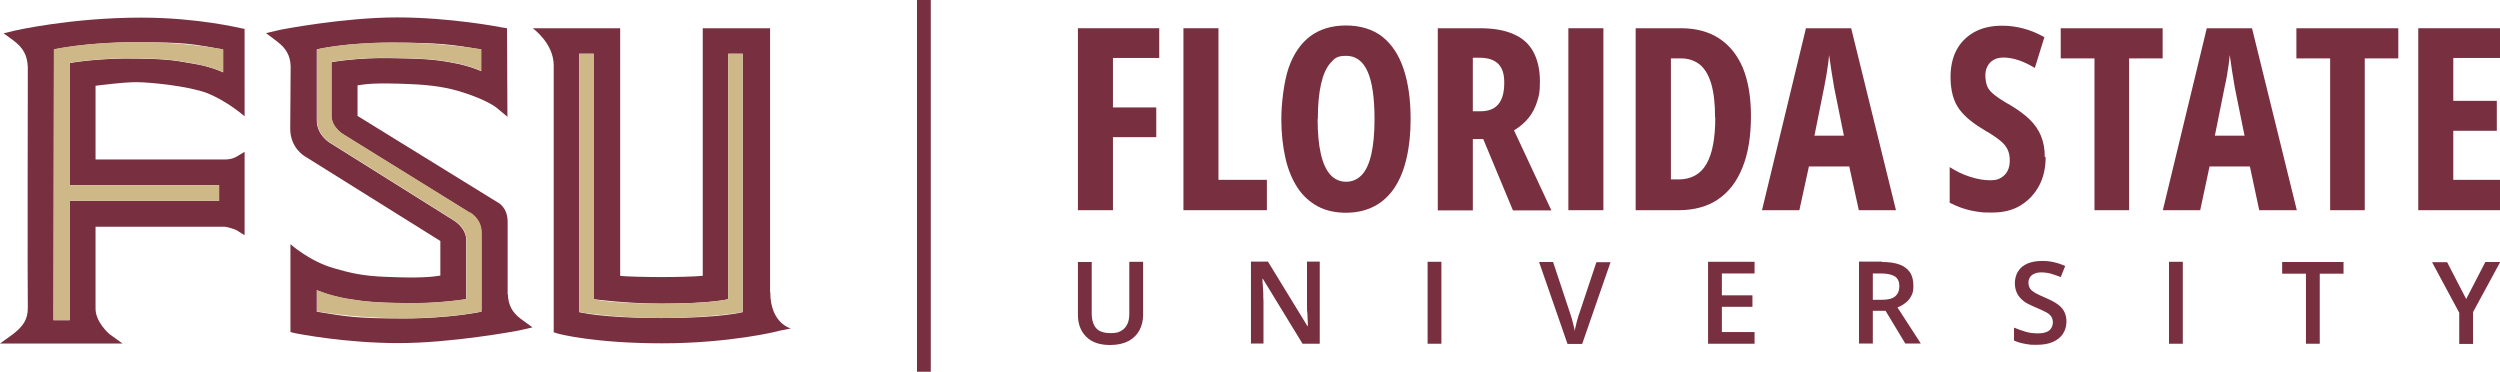 <?xml version="1.0" encoding="UTF-8"?>
<svg id="finals" xmlns="http://www.w3.org/2000/svg" version="1.1" viewBox="0 0 1177.5 175.1">
  <defs>
    <style>
      .cls-1 {
        fill: #ceb888;
      }

      .cls-1, .cls-2 {
        stroke-width: 0px;
      }

      .cls-2 {
        fill: #782f40;
      }
    </style>
  </defs>
  <g>
    <rect class="cls-2" x="431.9" width="6.5" height="175.1"/>
    <path class="cls-2" d="M362.7,137.7V13.3h-31.7v116.6c-3.4.4-12.9.6-19.2.6s-17.3-.2-19.7-.6V13.3h-41.2s9.9,7,9.9,17.5v125.7l1.9.6c.6.2,17.3,4.6,49.1,4.6s55-5.7,55.2-5.9l5.5-1.1s-9.7-2.3-9.7-17.1h0ZM349.8,147s-9.7,2.8-38.3,2.8-38.7-2.8-38.7-2.8V25.3h6.8v115.6s15,2.1,31.9,2.1c24.3,0,31.5-2.1,31.5-2.1V25.3h6.8v121.7h0Z"/>
    <g>
      <path class="cls-2" d="M66.6,8.3c-33.2,0-59.4,6.1-59.6,6.1l-5.3,1.3,4.4,3.2c4.9,3.6,6.8,7.2,7,12.9,0,0-.2,107.6,0,113.3,0,5.3-2.1,8.5-7,12.3l-6.1,4.4h57.7l-6.1-4.4s-6.8-5.7-6.6-12.3v-38.3h60.9c2.1.2,5.3,1.5,5.3,1.5l4,2.5v-39.3l-3.8,2.3s-2.1,1.3-5.1,1.3h-61.3v-34.7s12.5-1.7,19.2-1.7,24.7,1.9,33.2,5.1c9.7,3.8,17.8,11,17.8,11V13.6l-2.1-.4c-.2,0-20.1-4.9-46.5-4.9h0ZM105.1,34.1s-5.5-2.8-14.6-4.2c-9.3-1.7-13.1-2.1-26-2.3-17.8-.4-31.7,2.1-31.7,2.1v57.5h70.4v7.4H32.8v56.2h-7.6l.2-127.5s15-3.4,38.9-3.4,26,.8,40.8,3.4v10.8h0Z"/>
      <path class="cls-1" d="M25.4,23.3l-.2,127.5h7.6v-56.2h70.4v-7.4H32.8V29.6s14-2.5,31.7-2.1c12.9.2,16.7.6,26,2.3,9.1,1.5,14.6,4.2,14.6,4.2v-10.8c-14.8-2.5-27.9-3.4-40.8-3.4-23.9,0-38.9,3.4-38.9,3.4h0Z"/>
    </g>
    <path class="cls-1" d="M343,140.9s-7.2,2.1-31.5,2.1-31.9-2.1-31.9-2.1V25.3h-6.8v121.7s16.3,2.8,38.7,2.8,38.3-2.8,38.3-2.8V25.3h-6.8v115.6h0Z"/>
    <g>
      <path class="cls-2" d="M239.1,138.8v-34.3c0-7.2-4.9-9.3-4.9-9.3l-65.8-40.6v-14.4c4-.6,7.8-1.3,24.5-.6,10.8.4,18.4,1.7,25.4,4,11.2,3.6,15.4,7,15.4,7l5.3,4.4-.2-41.7-2.5-.4c-.9-.2-24.3-4.7-49.3-4.7s-54.4,5.7-55.4,5.9l-6.3,1.5,5.3,4c4.2,3.2,6.1,6.6,6.3,11.6l-.2,29.4c0,9.3,7,13.1,7,13.1l63.7,39.8v16.3c-3.8.6-9.1,1.3-25.6.6-11-.4-17.1-1.9-24.3-4-11.6-3.2-20.7-11.4-20.7-11.4v41.4l2.5.6c1.1.2,23.3,4.6,48.4,4.6s55.4-5.7,56.5-5.9l6.6-1.5-5.5-4c-4.2-3.2-5.9-6.6-6.1-11.6h0ZM226.8,146.8s-14.4,3.2-36.8,3.2-26.9-.9-40.8-3.2v-10.1s5.5,2.5,14,4c8.9,1.5,14.4,1.9,26.4,2.1,16.9.4,30-1.9,30-1.9v-27.7c0-6.1-6.1-9.5-6.1-9.5l-58.4-36.6s-5.9-3.6-5.9-10.4V23.3s13.1-3.2,35.5-3.2,27.7.8,41.9,3.2v10.2s-5.3-2.5-13.8-4c-8.9-1.7-15.6-1.9-27.9-2.1-16.7-.4-28.8,1.9-28.8,1.9v25.2c0,5.7,5.7,8.9,5.7,8.9l59.4,36.8s5.5,3,5.5,9.5v37.2h0Z"/>
      <path class="cls-1" d="M221.3,100.1l-59.4-36.8s-5.7-3.2-5.7-8.9v-25.2s12.1-2.3,28.8-1.9c12.3.2,19,.4,27.9,2.1,8.5,1.5,13.8,4,13.8,4v-10.2c-14.2-2.3-29.6-3.2-41.9-3.2-22.4,0-35.5,3.2-35.5,3.2v33.4c0,6.8,5.9,10.4,5.9,10.4l58.4,36.6s6.1,3.4,6.1,9.5v27.7s-13.1,2.3-30,1.9c-12.1-.2-17.6-.6-26.4-2.1-8.5-1.5-14-4-14-4v10.1c14,2.3,28.3,3.2,40.8,3.2,22.4,0,36.8-3.2,36.8-3.2v-37.2c0-6.6-5.5-9.5-5.5-9.5h0Z"/>
    </g>
  </g>
  <g>
    <path class="cls-2" d="M524.2,99h-16.5V13.3h38.3v14h-21.8v23.3h20.4v14h-20.4v34.3Z"/>
    <path class="cls-2" d="M557.4,99V13.3h16.5v71.4h22.8v14.3h-39.3,0Z"/>
    <path class="cls-2" d="M664.4,56c0,6.8-.6,12.9-1.9,18.4-1.2,5.4-3.1,10.1-5.6,13.9-2.5,3.8-5.7,6.8-9.5,8.8s-8.3,3.1-13.4,3.1-9.7-1-13.5-3.1c-3.8-2.1-7-5-9.5-8.9-2.5-3.9-4.4-8.5-5.6-13.9-1.2-5.4-1.9-11.5-1.9-18.3s1.2-17.7,3.5-24.2c2.3-6.5,5.7-11.4,10.2-14.8,4.5-3.3,10.1-5,16.8-5s12.6,1.8,17.1,5.3c4.5,3.6,7.8,8.6,10,15.2,2.2,6.6,3.3,14.4,3.3,23.5h0ZM620.6,56c0,6.6.5,12,1.5,16.4,1,4.4,2.5,7.7,4.5,9.9,2,2.2,4.5,3.3,7.4,3.3s5.4-1.1,7.4-3.2,3.5-5.4,4.5-9.8c1-4.4,1.5-9.9,1.5-16.6,0-10-1.1-17.5-3.3-22.4-2.2-4.9-5.6-7.3-10-7.3s-5.4,1.1-7.4,3.3-3.5,5.6-4.5,10c-1,4.4-1.5,9.9-1.5,16.5h0Z"/>
    <path class="cls-2" d="M697.1,13.3c6.3,0,11.6.9,15.8,2.8,4.2,1.8,7.3,4.6,9.3,8.3,2,3.7,3.1,8.3,3.1,13.8s-.4,6.7-1.3,9.6-2.2,5.4-4,7.7c-1.8,2.2-4.1,4.2-6.9,5.9l17.6,37.7h-18.1l-14-33.6h-4.9v33.6h-16.5V13.3h19.9,0ZM697,27.2h-3.3v25.2h3.7c3.7,0,6.5-1.1,8.3-3.3,1.9-2.2,2.8-5.6,2.8-10.1s-1-7-2.8-8.9c-1.9-1.9-4.8-2.9-8.7-2.9h0Z"/>
    <path class="cls-2" d="M738.7,99V13.3h16.5v85.7h-16.5Z"/>
    <path class="cls-2" d="M824.7,54.6c0,9.6-1.3,17.7-4,24.3-2.6,6.6-6.5,11.6-11.5,15s-11.3,5.1-18.6,5.1h-20.2V13.3h21.4c7,0,13,1.6,17.9,4.8,4.9,3.2,8.6,7.8,11.2,13.9,2.5,6.1,3.8,13.7,3.8,22.6h0ZM807.8,55.3c0-6.4-.6-11.7-1.8-15.8-1.2-4.1-3-7.1-5.4-9.1-2.4-1.9-5.4-2.9-8.9-2.9h-4.7v57h3.6c5.9,0,10.3-2.4,13.1-7.2,2.8-4.8,4.2-12.1,4.2-22h0Z"/>
    <path class="cls-2" d="M875.5,99l-4.5-20.6h-19l-4.5,20.6h-17.6l20.7-85.7h21.3l21.1,85.7h-17.5ZM868.5,64l-4.6-22.7c-.3-1.9-.6-3.7-.9-5.5s-.6-3.5-.8-5.2c-.2-1.7-.5-3.2-.7-4.7-.1,1.4-.3,2.9-.5,4.5s-.5,3.4-.8,5.2c-.3,1.8-.7,3.6-1,5.4l-4.6,22.9h14Z"/>
    <path class="cls-2" d="M963.5,73.9c0,5.2-1,9.7-3.1,13.6-2.1,3.9-5,7-8.8,9.3s-8.2,3.3-13.3,3.3-4.7-.1-6.9-.4-4.4-.8-6.6-1.5c-2.2-.7-4.3-1.6-6.5-2.7v-16.8c3.1,2,6.4,3.6,9.7,4.6,3.4,1.1,6.5,1.6,9.3,1.6s3.9-.4,5.2-1.2c1.4-.8,2.4-1.9,3.1-3.3.7-1.4,1-3,1-4.8s-.3-3.5-.9-4.9-1.7-2.9-3.4-4.3-4.1-3.1-7.3-4.9c-2.5-1.5-4.8-3-6.8-4.6s-3.7-3.3-5.2-5.2c-1.4-1.9-2.5-4.1-3.2-6.6s-1.1-5.4-1.1-8.8c0-4.8.9-9.1,2.8-12.7s4.7-6.4,8.4-8.5c3.7-2,8-3,13.2-3,3.5,0,6.9.5,10.2,1.4s6.6,2.3,9.6,4l-4.5,14.5c-2.8-1.7-5.4-2.9-7.8-3.7-2.5-.8-4.8-1.2-6.9-1.2s-3.5.4-4.7,1.1c-1.3.7-2.2,1.7-2.9,3s-1,2.7-1,4.3.3,3.8.9,5.2c.6,1.4,1.8,2.8,3.5,4.1,1.7,1.3,4.2,3,7.5,4.8,3.5,2.1,6.5,4.3,8.9,6.6,2.4,2.3,4.2,4.9,5.4,7.8s1.8,6.2,1.8,10h0Z"/>
    <path class="cls-2" d="M1002.7,99h-16.2V27.5h-15.9v-14.2h48v14.2h-15.8v71.4h0Z"/>
    <path class="cls-2" d="M1064.1,99l-4.4-20.6h-19l-4.4,20.6h-17.6l20.7-85.7h21.3l21.1,85.7h-17.5ZM1057.2,64l-4.6-22.7c-.3-1.9-.6-3.7-.9-5.5s-.6-3.5-.8-5.2c-.2-1.7-.5-3.2-.7-4.7-.1,1.4-.3,2.9-.5,4.5s-.5,3.4-.8,5.2c-.3,1.8-.7,3.6-1.1,5.4l-4.6,22.9h14Z"/>
    <path class="cls-2" d="M1113.7,99h-16.2V27.5h-15.9v-14.2h48v14.2h-15.8v71.4h0Z"/>
    <path class="cls-2" d="M1177.5,99h-38.5V13.3h38.5v14h-22v20.2h20.5v14.1h-20.5v23.1h22v14.3Z"/>
  </g>
  <g>
    <path class="cls-2" d="M538.4,123.4v24.9c0,2.7-.6,5.1-1.7,7.2-1.1,2.1-2.8,3.8-5.1,5.1-2.3,1.2-5.2,1.9-8.7,1.9-5,0-8.7-1.3-11.3-3.9s-3.9-6-3.9-10.4v-24.8h6.5v24.2c0,3.2.8,5.6,2.2,7.1s3.7,2.2,6.7,2.2,3.7-.4,5-1.1,2.2-1.8,2.9-3.2.9-3.1.9-5.1v-24.2h6.5Z"/>
    <path class="cls-2" d="M621.5,161.9h-8l-18.7-30.6h-.2c0,1.1.1,2.2.2,3.3s.1,2.4.2,3.6c0,1.2,0,2.5.1,3.7v19.9h-5.9v-38.6h8l18.6,30.4h.2c0-.9,0-2-.1-3.1s0-2.4-.2-3.6,0-2.4-.1-3.6v-20.1h6v38.6h0Z"/>
    <path class="cls-2" d="M672.4,161.9v-38.6h6.5v38.6h-6.5Z"/>
    <path class="cls-2" d="M758.6,123.4l-13.4,38.6h-6.9l-13.4-38.6h6.6l8,24.1c.2.7.5,1.5.8,2.5s.5,2,.8,3.1c.3,1.1.5,2,.6,2.8.1-.8.3-1.7.6-2.8.2-1.1.5-2.1.8-3.1s.5-1.9.8-2.5l8-24h6.7Z"/>
    <path class="cls-2" d="M826.4,161.9h-21.9v-38.6h21.9v5.5h-15.4v10.3h14.4v5.4h-14.4v11.9h15.4v5.5h0Z"/>
    <path class="cls-2" d="M886.4,123.4c3.4,0,6.1.4,8.3,1.2s3.8,2.1,4.9,3.7c1.1,1.6,1.6,3.8,1.6,6.3s-.3,3.5-1,4.8-1.6,2.5-2.8,3.3c-1.1.9-2.4,1.6-3.7,2.1l11,17h-7.3l-9.3-15.4h-6v15.4h-6.5v-38.6h10.9,0ZM886,128.8h-3.9v12.4h4.2c2.9,0,5-.5,6.3-1.6s2-2.7,2-4.8-.7-3.7-2.1-4.6c-1.4-.9-3.6-1.4-6.5-1.4h0Z"/>
    <path class="cls-2" d="M973.3,151.4c0,2.3-.6,4.2-1.7,5.9-1.1,1.6-2.7,2.9-4.8,3.8-2.1.9-4.6,1.3-7.5,1.3s-2.8,0-4-.2-2.5-.4-3.6-.7c-1.1-.3-2.2-.7-3.1-1.1v-6.1c1.6.7,3.4,1.3,5.3,1.9s3.9.8,5.9.8,2.9-.2,4-.6,1.8-1,2.3-1.8c.5-.8.8-1.7.8-2.8s-.3-2.1-.9-2.9c-.6-.8-1.5-1.5-2.8-2.1s-2.8-1.4-4.6-2.1c-1.2-.5-2.4-1.1-3.6-1.7s-2.2-1.4-3.1-2.3-1.6-1.9-2.1-3.1-.8-2.6-.8-4.3.5-4.1,1.6-5.6c1-1.6,2.5-2.8,4.4-3.6,1.9-.8,4.2-1.2,6.7-1.2s3.9.2,5.7.6c1.8.4,3.6,1,5.3,1.8l-2.1,5.2c-1.6-.6-3.1-1.2-4.6-1.6s-3-.6-4.5-.6-2.4.2-3.3.6c-.9.4-1.6.9-2.1,1.7s-.7,1.6-.7,2.6.3,2,.8,2.8c.6.8,1.4,1.4,2.6,2.1s2.7,1.3,4.5,2.1c2.1.9,3.9,1.8,5.4,2.8,1.5,1,2.6,2.1,3.4,3.5s1.2,3,1.2,5.1h0Z"/>
    <path class="cls-2" d="M1021.6,161.9v-38.6h6.5v38.6h-6.5Z"/>
    <path class="cls-2" d="M1092.6,161.9h-6.5v-33h-11.2v-5.5h28.9v5.5h-11.2v33h0Z"/>
    <path class="cls-2" d="M1161.6,140.8l9-17.4h7l-12.8,23.6v15h-6.5v-14.7l-12.8-23.8h7.1l9,17.4h0Z"/>
  </g>
</svg>